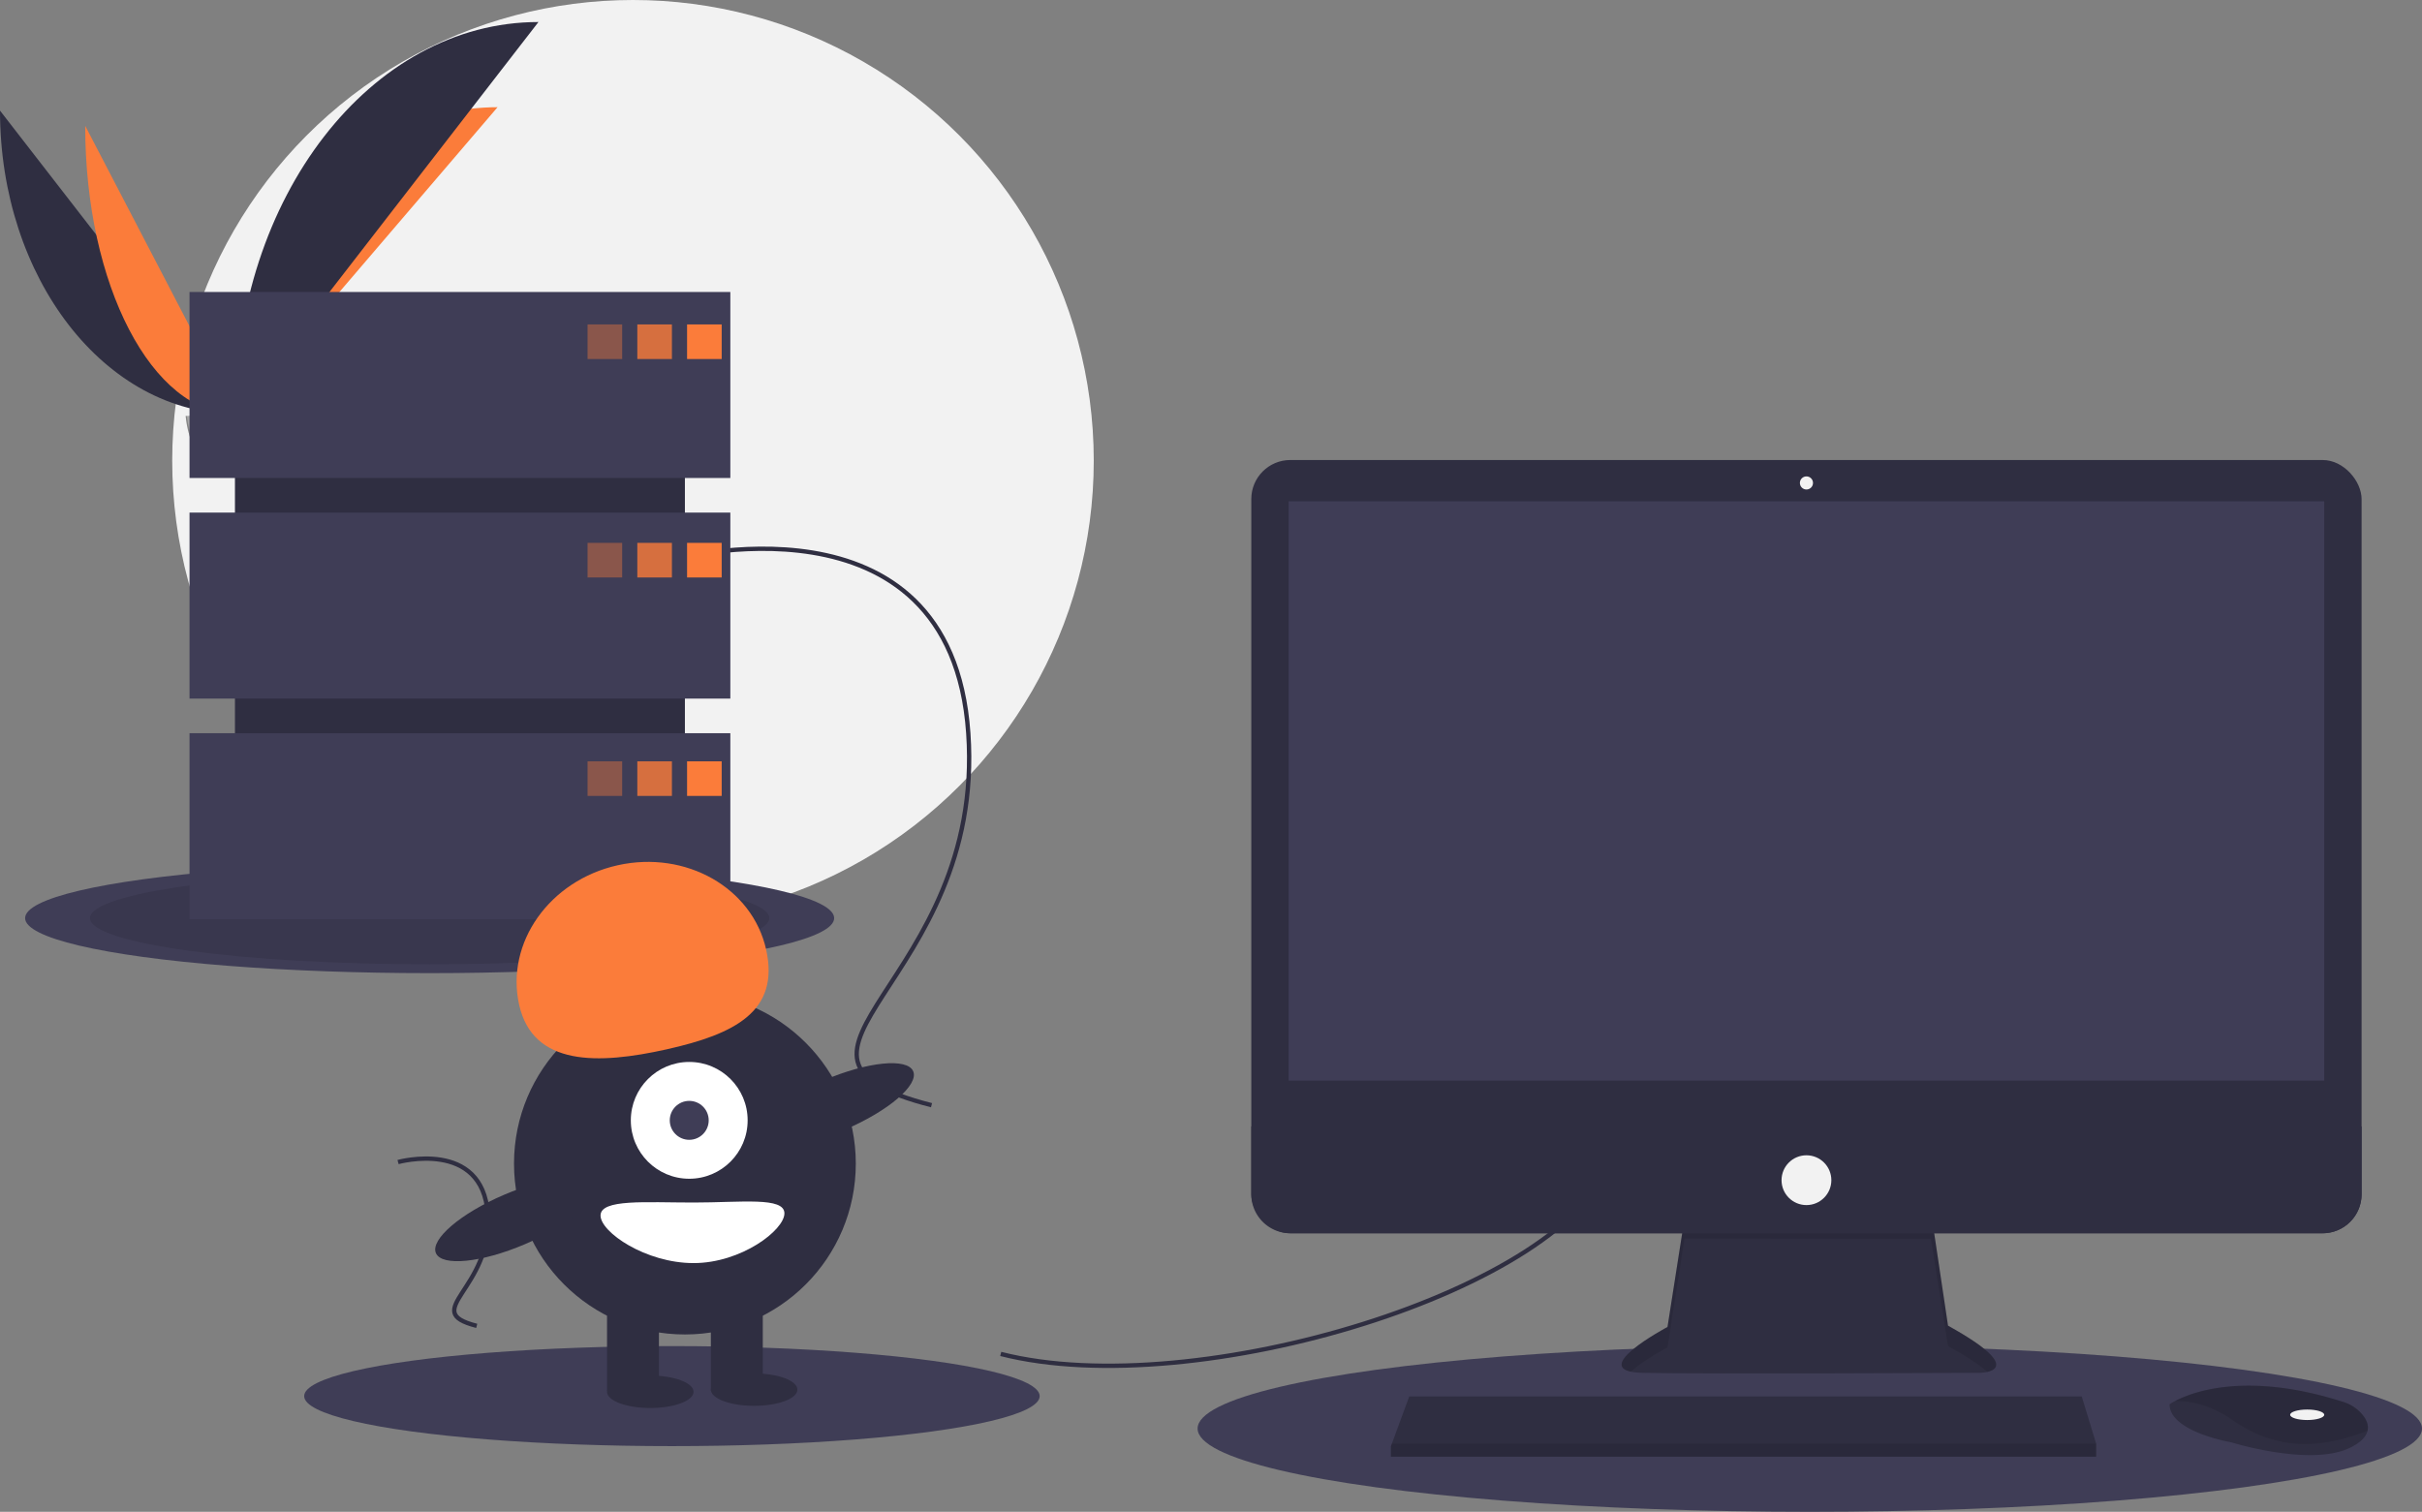 <svg xmlns="http://www.w3.org/2000/svg" width="1119.609" height="699"><rect width="100%" height="100%" fill="#808080" stroke="none"/><circle cx="292.609" cy="213" r="213" fill="#f2f2f2"/><path fill="#2f2e41" d="M0 51.142c0 77.498 48.618 140.209 108.7 140.209"/><path fill="#fb7c3a" d="M108.7 191.35c0-78.368 54.256-141.783 121.304-141.783"/><path fill="#fb7c3a" d="M39.384 58.168c0 73.614 31.003 133.183 69.317 133.183"/><path fill="#2f2e41" d="M108.7 191.35c0-100.137 62.711-181.167 140.209-181.167"/><path fill="#a8a8a8" d="M85.833 192.339s15.415-.475 20.061-3.783 23.713-7.258 24.866-1.953 23.167 26.388 5.762 26.529-40.439-2.711-45.076-5.536-5.613-15.257-5.613-15.257Z"/><path d="M136.833 211.285c-17.404.14-40.44-2.711-45.076-5.536-3.531-2.15-4.939-9.869-5.41-13.43-.325.014-.514.02-.514.02s.976 12.433 5.613 15.257 27.672 5.676 45.077 5.536c5.023-.04 6.759-1.828 6.663-4.476-.698 1.6-2.614 2.599-6.353 2.629Z" opacity=".2"/><ellipse cx="198.609" cy="424.5" fill="#3f3d56" rx="187" ry="25.44"/><ellipse cx="198.609" cy="424.5" opacity=".1" rx="157" ry="21.359"/><ellipse cx="836.609" cy="660.5" fill="#3f3d56" rx="283" ry="38.5"/><ellipse cx="310.609" cy="645.5" fill="#3f3d56" rx="170" ry="23.127"/><path fill="none" stroke="#2f2e41" stroke-miterlimit="10" stroke-width="2" d="M462.61 626c90 23 263-30 282-90M309.61 259s130-36 138 80-107 149-17 172M184.011 537.283s39.073-10.82 41.477 24.045-32.16 44.783-5.11 51.695"/><path fill="#2f2e41" d="m778.705 563.24-7.878 50.295s-38.782 20.603-11.513 21.209 155.733 0 155.733 0 24.845 0-14.543-21.815l-7.878-52.719Z"/><path d="M753.828 634.198c6.193-5.51 17-11.252 17-11.252l7.877-50.295 113.921.107 7.878 49.582c9.185 5.087 14.875 8.987 18.203 11.978 5.06-1.154 10.588-5.443-18.203-21.389l-7.878-52.719-113.921 3.03-7.878 50.295s-32.588 17.315-16.999 20.663Z" opacity=".1"/><rect width="513.253" height="357.52" x="578.433" y="212.689" fill="#2f2e41" rx="18.046"/><path fill="#3f3d56" d="M595.703 231.777h478.713v267.837H595.703z"/><circle cx="835.059" cy="223.293" r="3.03" fill="#f2f2f2"/><path fill="#2f2e41" d="M1091.686 520.822v31.34a18.043 18.043 0 0 1-18.046 18.046H596.48a18.043 18.043 0 0 1-18.046-18.045v-31.34ZM968.978 667.466v6.06h-326.01v-4.848l.449-1.212 8.035-21.815h310.86l6.666 21.815zM1094.437 661.534c-.594 2.539-2.836 5.217-7.902 7.75-18.179 9.09-55.143-2.424-55.143-2.424s-28.48-4.848-28.48-17.573a22.725 22.725 0 0 1 2.497-1.485c7.643-4.043 32.984-14.02 77.917.423a18.74 18.74 0 0 1 8.541 5.597c1.821 2.132 3.249 4.835 2.57 7.712Z"/><path d="M1094.437 661.534c-22.25 8.526-42.084 9.162-62.439-4.975-10.265-7.127-19.59-8.89-26.59-8.757 7.644-4.043 32.985-14.02 77.918.423a18.74 18.74 0 0 1 8.541 5.597c1.821 2.132 3.249 4.835 2.57 7.712Z" opacity=".1"/><ellipse cx="1066.538" cy="654.135" fill="#f2f2f2" rx="7.878" ry="2.424"/><circle cx="835.059" cy="545.667" r="11.513" fill="#f2f2f2"/><path d="M968.978 667.466v6.06h-326.01v-4.848l.449-1.212h325.561z" opacity=".1"/><path fill="#2f2e41" d="M108.609 159h208v242h-208z"/><path fill="#3f3d56" d="M87.609 135h250v86h-250zM87.609 237h250v86h-250zM87.609 339h250v86h-250z"/><path fill="#fb7c3a" d="M271.609 150h16v16h-16z" opacity=".4"/><path fill="#fb7c3a" d="M294.609 150h16v16h-16z" opacity=".8"/><path fill="#fb7c3a" d="M317.609 150h16v16h-16z"/><path fill="#fb7c3a" d="M271.609 251h16v16h-16z" opacity=".4"/><path fill="#fb7c3a" d="M294.609 251h16v16h-16z" opacity=".8"/><path fill="#fb7c3a" d="M317.609 251h16v16h-16z"/><path fill="#fb7c3a" d="M271.609 352h16v16h-16z" opacity=".4"/><path fill="#fb7c3a" d="M294.609 352h16v16h-16z" opacity=".8"/><path fill="#fb7c3a" d="M317.609 352h16v16h-16z"/><circle cx="316.609" cy="538" r="79" fill="#2f2e41"/><path fill="#2f2e41" d="M280.609 600h24v43h-24zM328.609 600h24v43h-24z"/><ellipse cx="300.609" cy="643.5" fill="#2f2e41" rx="20" ry="7.5"/><ellipse cx="348.609" cy="642.5" fill="#2f2e41" rx="20" ry="7.5"/><circle cx="318.609" cy="518" r="27" fill="#fff"/><circle cx="318.609" cy="518" r="9" fill="#3f3d56"/><path fill="#fb7c3a" d="M239.976 464.532c-6.378-28.567 14.012-57.434 45.544-64.474s62.266 10.41 68.644 38.977-14.518 39.104-46.05 46.145-61.759 7.92-68.138-20.648Z"/><ellipse cx="417.215" cy="611.344" fill="#2f2e41" rx="39.5" ry="12.4" transform="rotate(-23.171 156.408 637.654)"/><ellipse cx="269.215" cy="664.344" fill="#2f2e41" rx="39.5" ry="12.4" transform="rotate(-23.171 8.408 690.654)"/><path fill="#fff" d="M362.61 561c0 7.732-19.91 23-42 23s-43-14.268-43-22 20.908-6 43-6 42-2.732 42 5Z"/></svg>